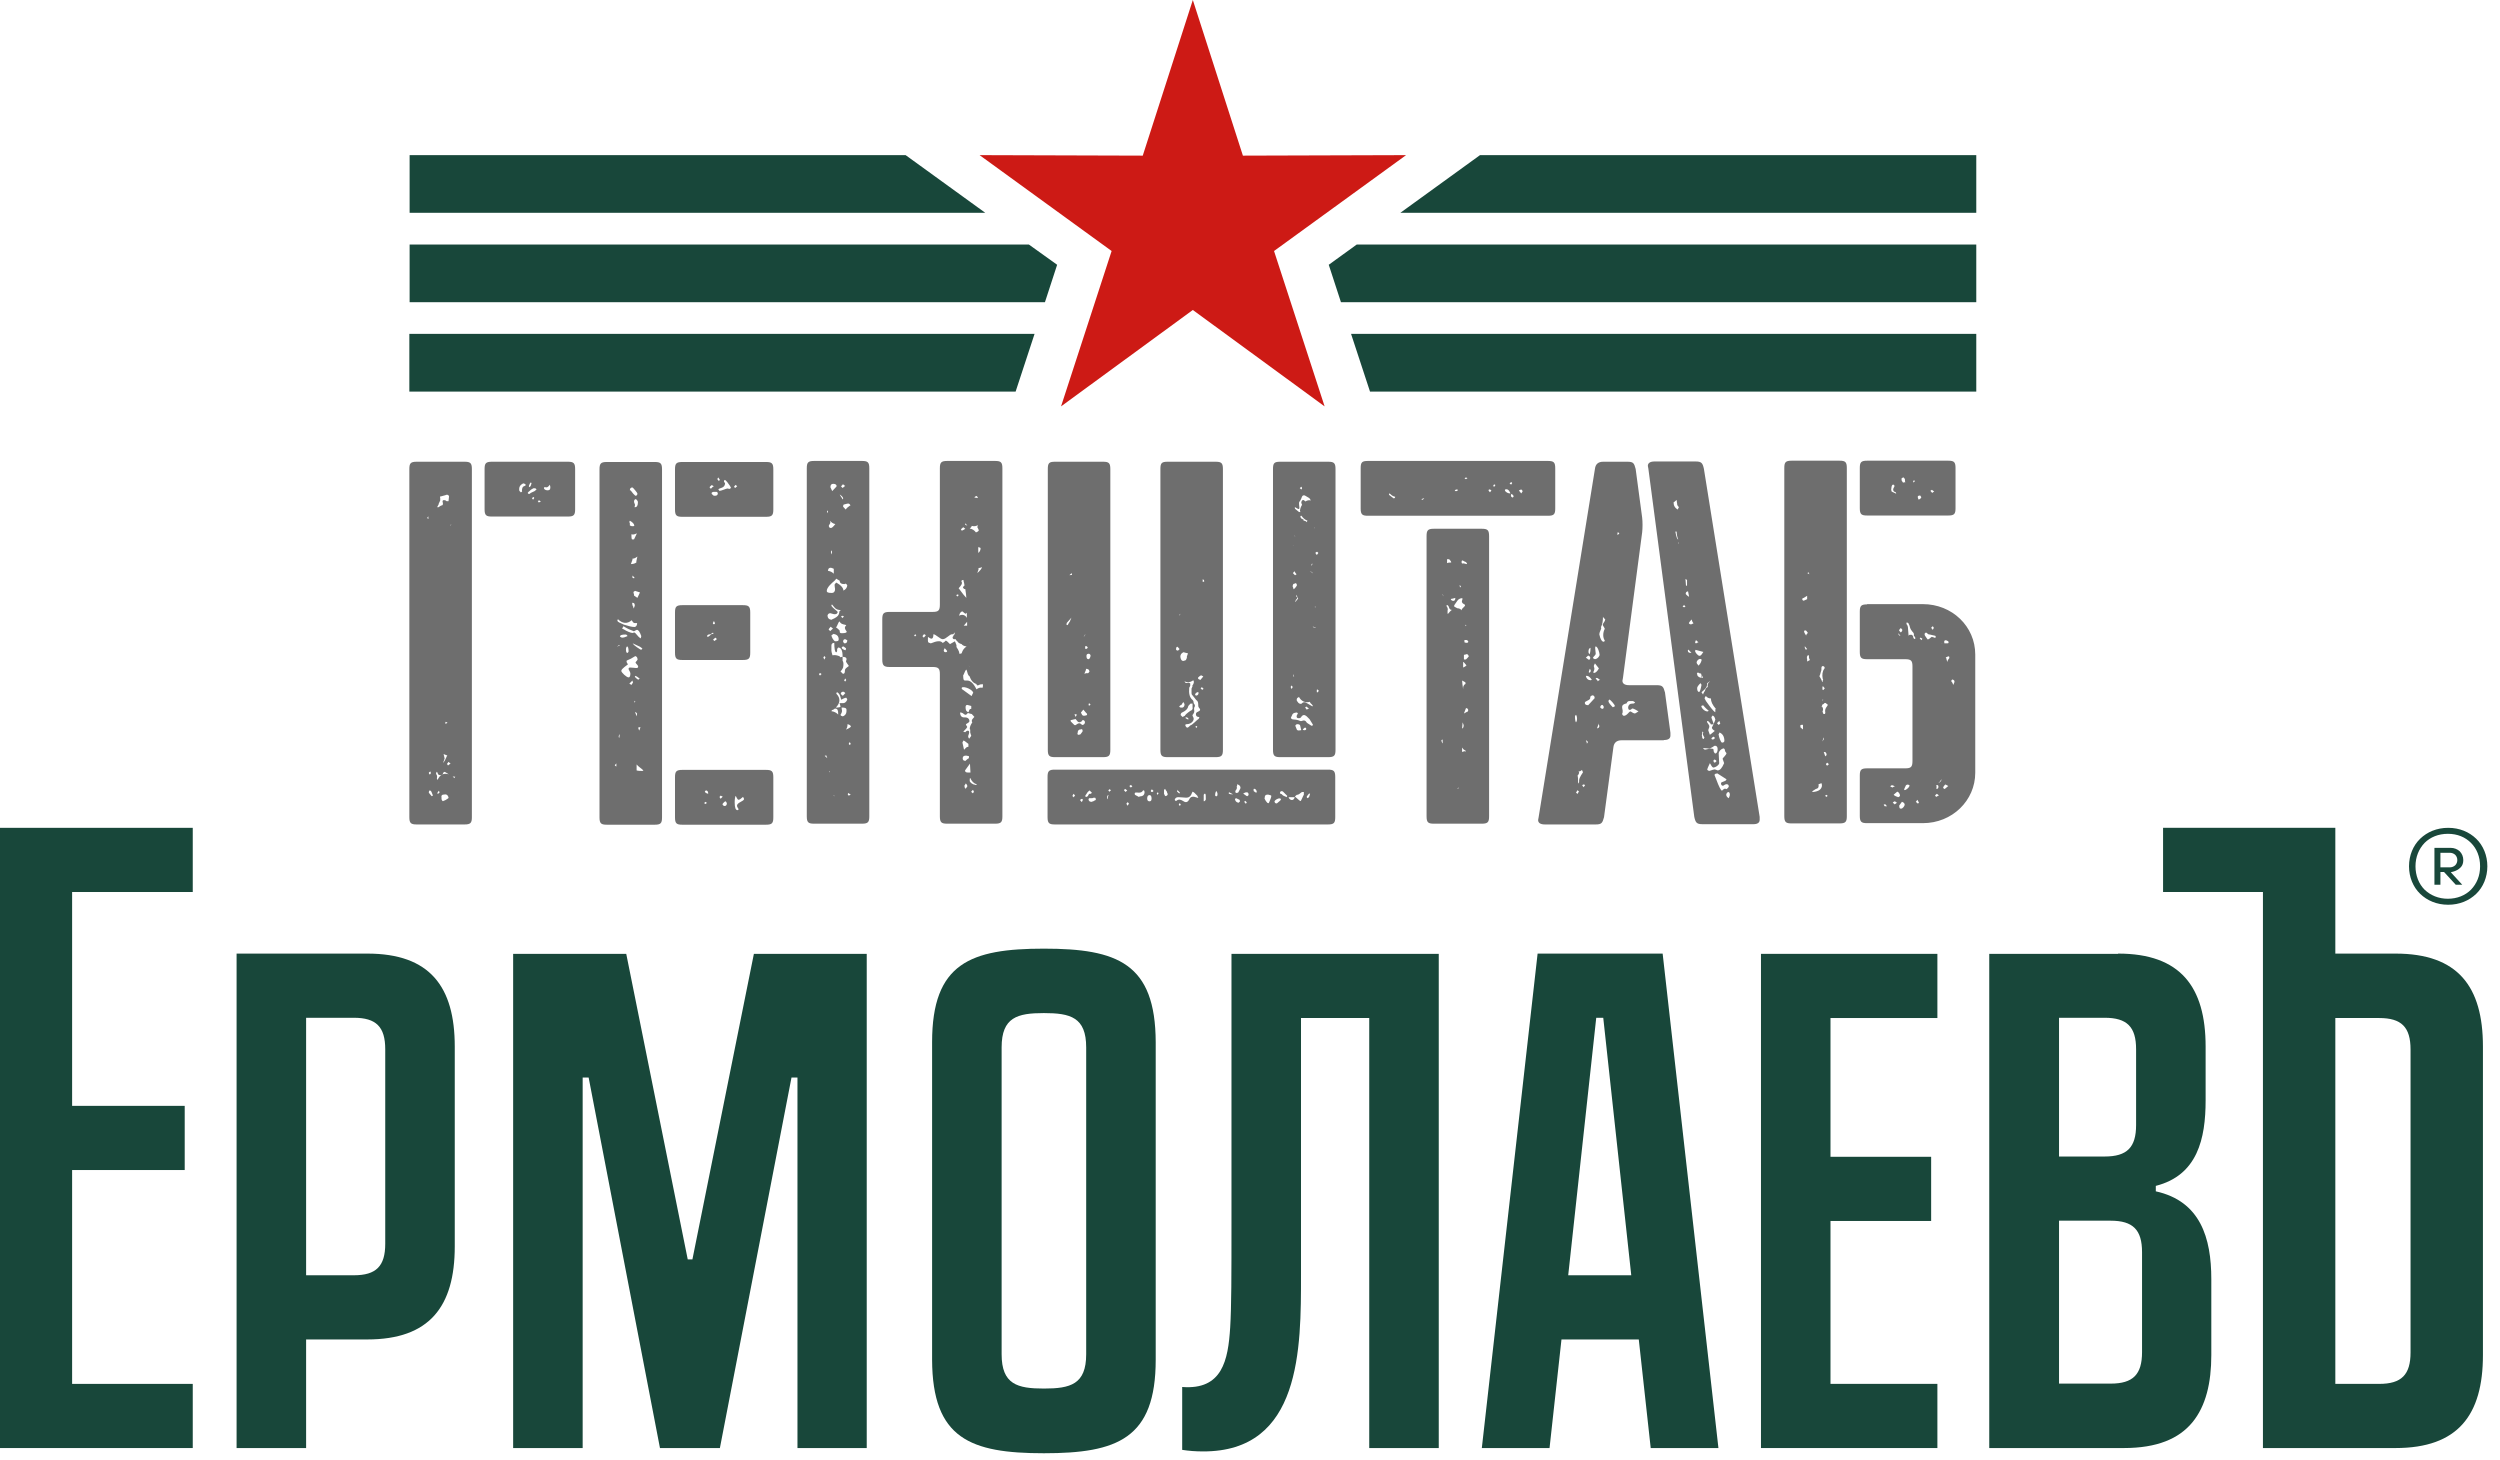 <svg width="137" height="80" viewBox="0 0 137 80" fill="none" xmlns="http://www.w3.org/2000/svg">
<path fill-rule="evenodd" clip-rule="evenodd" d="M133.407 48.484H133.735V47.786H133.934L134.575 48.484H134.931L134.304 47.8L134.461 47.758C134.561 47.729 134.732 47.658 134.86 47.516C134.945 47.416 134.988 47.302 134.988 47.131C134.988 46.946 134.917 46.775 134.789 46.647C134.66 46.533 134.49 46.462 134.29 46.462H133.407V48.484ZM133.735 47.444V46.733H134.262C134.361 46.733 134.475 46.775 134.547 46.846C134.618 46.918 134.661 47.017 134.661 47.131C134.661 47.245 134.618 47.345 134.547 47.416C134.475 47.487 134.361 47.53 134.262 47.53H133.735V47.444Z" fill="#18473A"/>
<path fill-rule="evenodd" clip-rule="evenodd" d="M132.014 47.473C132.014 48.071 132.241 48.612 132.625 48.982C133.009 49.352 133.535 49.58 134.16 49.58C134.786 49.58 135.312 49.352 135.696 48.982C136.08 48.612 136.307 48.071 136.307 47.473C136.307 46.875 136.08 46.334 135.696 45.963C135.312 45.593 134.786 45.365 134.16 45.365C133.535 45.365 133.009 45.593 132.625 45.963C132.241 46.334 132.014 46.875 132.014 47.473ZM134.146 49.252C133.634 49.252 133.194 49.067 132.867 48.754C132.554 48.441 132.369 47.985 132.369 47.473C132.369 46.96 132.554 46.519 132.867 46.191C133.179 45.878 133.62 45.693 134.146 45.693C134.672 45.693 135.099 45.878 135.411 46.191C135.724 46.504 135.909 46.946 135.909 47.473C135.909 47.999 135.724 48.427 135.411 48.754C135.099 49.067 134.658 49.252 134.132 49.252H134.146Z" fill="#18473A"/>
<path fill-rule="evenodd" clip-rule="evenodd" d="M34.318 52.271H28.12V79.353H31.93V59.049H32.257L36.166 79.353H39.45L43.374 59.049H43.701V79.353H47.497V52.271H41.313L37.944 69.016H37.688L34.318 52.271Z" fill="#18473A"/>
<path fill-rule="evenodd" clip-rule="evenodd" d="M0 79.353H10.563V75.837H3.952V64.118H10.122V60.601H3.952V48.882H10.563V45.365H0V79.353Z" fill="#18473A"/>
<path fill-rule="evenodd" clip-rule="evenodd" d="M67.485 52.271V67.037C67.485 69.885 67.485 71.593 67.414 72.747C67.3 74.541 66.988 76.178 64.784 76.007V79.453C65.154 79.51 65.538 79.538 65.907 79.538C71.324 79.567 71.295 73.857 71.295 69.87V55.788H75.034V79.353H78.844V52.271H67.485Z" fill="#18473A"/>
<path fill-rule="evenodd" clip-rule="evenodd" d="M116.062 52.271H109.011V79.353H116.389C118.209 79.353 119.403 78.841 120.143 77.944C120.882 77.047 121.18 75.779 121.18 74.256V70.098C121.18 67.834 120.583 65.826 118.138 65.285V64.986C120.427 64.403 120.868 62.395 120.868 60.302V57.354C120.868 54.079 119.489 52.257 116.077 52.257M115.664 75.822H112.835V66.894H115.664C116.887 66.894 117.384 67.393 117.384 68.617V74.099C117.384 75.324 116.887 75.822 115.664 75.822ZM115.337 63.377H112.835V55.774H115.337C116.56 55.774 117.058 56.272 117.058 57.497V61.654C117.058 62.879 116.56 63.377 115.337 63.377Z" fill="#18473A"/>
<path fill-rule="evenodd" clip-rule="evenodd" d="M16.775 73.402H20.13C23.542 73.402 24.921 71.593 24.921 68.304V57.354C24.921 54.065 23.556 52.257 20.13 52.257H12.965V79.353H16.775V73.402ZM21.111 68.162C21.111 69.386 20.613 69.885 19.391 69.885H16.775V55.774H19.391C20.613 55.774 21.111 56.272 21.111 57.497V68.147V68.162Z" fill="#18473A"/>
<path fill-rule="evenodd" clip-rule="evenodd" d="M63.333 57.112V74.512C63.333 78.841 61.229 79.638 57.206 79.638C53.183 79.638 51.093 78.841 51.079 74.512V57.112C51.079 52.783 53.183 51.986 57.206 51.986C61.229 51.986 63.319 52.783 63.333 57.112ZM59.523 57.397C59.523 55.745 58.656 55.517 57.206 55.517C55.756 55.517 54.889 55.745 54.889 57.397V74.213C54.889 75.865 55.756 76.093 57.206 76.093C58.656 76.093 59.523 75.865 59.523 74.213V57.397Z" fill="#18473A"/>
<path fill-rule="evenodd" clip-rule="evenodd" d="M124.024 79.353H131.274C134.7 79.353 136.065 77.545 136.065 74.256V57.354C136.065 54.065 134.7 52.257 131.274 52.257H127.976V45.365H118.536V48.882H124.009V79.353H124.024ZM127.976 55.788H130.378C131.601 55.788 132.098 56.286 132.098 57.511V74.114C132.098 75.338 131.601 75.837 130.378 75.837H127.976V55.788Z" fill="#18473A"/>
<path fill-rule="evenodd" clip-rule="evenodd" d="M100.311 75.836V66.909H105.827V63.392H100.311V55.788H106.169V52.271H96.501V79.353H106.169V75.836H100.311Z" fill="#18473A"/>
<path fill-rule="evenodd" clip-rule="evenodd" d="M85.938 69.885H89.393L87.858 55.774H87.474L85.938 69.885ZM89.791 73.402H85.569L84.915 79.353H81.204L84.261 52.257H91.113L94.17 79.353H90.459L89.805 73.402H89.791Z" fill="#18473A"/>
<path fill-rule="evenodd" clip-rule="evenodd" d="M22.831 25.303C22.503 25.303 22.432 25.388 22.432 25.701V44.782C22.432 45.109 22.518 45.18 22.831 45.18H25.46C25.788 45.18 25.859 45.095 25.859 44.782V25.701C25.859 25.374 25.773 25.303 25.46 25.303H22.831ZM31.119 28.307C31.446 28.307 31.517 28.222 31.517 27.909V25.701C31.517 25.374 31.431 25.303 31.119 25.303H26.953C26.626 25.303 26.555 25.388 26.555 25.701V27.909C26.555 28.236 26.64 28.307 26.953 28.307H31.119ZM24.039 27.609L24.124 27.424V27.296C24.096 27.211 24.124 27.197 24.181 27.197L24.394 27.14C24.508 27.083 24.579 27.111 24.608 27.197C24.608 27.282 24.579 27.382 24.579 27.467H24.48C24.48 27.467 24.423 27.439 24.394 27.41H24.281C24.281 27.41 24.252 27.439 24.252 27.495C24.28 27.581 24.28 27.624 24.252 27.681C24.138 27.709 24.067 27.766 24.039 27.794H23.954L24.039 27.638V27.609ZM24.195 43.699C24.167 43.6 24.224 43.543 24.309 43.543C24.451 43.514 24.522 43.543 24.579 43.685C24.579 43.742 24.551 43.771 24.522 43.771C24.494 43.799 24.409 43.856 24.309 43.885C24.281 43.913 24.252 43.913 24.224 43.856C24.195 43.828 24.195 43.771 24.195 43.728V43.699ZM28.673 26.485C28.673 26.485 28.73 26.513 28.759 26.513L28.816 26.57C28.816 26.57 28.787 26.627 28.759 26.627C28.645 26.655 28.602 26.741 28.602 26.898C28.631 26.926 28.602 26.954 28.546 26.983L28.46 26.898C28.432 26.769 28.46 26.655 28.546 26.57L28.673 26.485ZM23.954 42.575C23.954 42.575 23.954 42.489 23.925 42.461C23.925 42.461 23.916 42.442 23.897 42.404V42.375C23.897 42.375 23.925 42.318 23.925 42.29L23.982 42.347C23.982 42.532 24.252 42.503 24.281 42.375C24.309 42.29 24.366 42.29 24.409 42.318L24.593 42.432C24.295 42.347 24.11 42.461 23.982 42.731C23.954 42.731 23.925 42.674 23.954 42.575ZM30.123 26.556C30.123 26.556 30.18 26.67 30.152 26.769C30.152 26.898 29.91 26.898 29.825 26.798C29.797 26.712 29.797 26.698 29.882 26.698C29.967 26.727 30.038 26.698 30.123 26.57V26.556ZM29.398 26.826L29.299 26.912L29.086 27.011C29.086 27.011 29.029 27.068 29 27.068C28.972 27.068 28.944 27.068 28.944 27.04C28.915 27.04 28.915 26.983 28.944 26.983C28.944 26.954 28.972 26.954 29 26.926L29.029 26.898C29.029 26.898 29.114 26.812 29.185 26.784C29.214 26.755 29.242 26.755 29.313 26.755C29.342 26.755 29.37 26.784 29.398 26.812V26.826ZM24.494 41.421C24.437 41.549 24.38 41.692 24.309 41.777L24.281 41.806L24.366 41.564C24.366 41.564 24.337 41.435 24.309 41.322L24.522 41.407C24.522 41.407 24.494 41.407 24.494 41.435V41.421ZM23.655 43.628L23.499 43.443C23.499 43.443 23.499 43.358 23.527 43.329C23.555 43.301 23.613 43.329 23.641 43.386L23.726 43.6C23.726 43.6 23.698 43.6 23.669 43.628H23.655ZM29.128 26.485C29.1 26.599 29.072 26.641 29.072 26.641C29.072 26.641 29.062 26.651 29.043 26.67L28.986 26.698V26.613L29.043 26.485L29.1 26.428C29.1 26.428 29.1 26.456 29.128 26.485ZM24.679 41.848L24.551 41.948L24.494 41.863L24.579 41.749C24.579 41.749 24.665 41.834 24.693 41.834L24.679 41.848ZM23.584 42.276C23.584 42.276 23.612 42.333 23.612 42.361C23.612 42.389 23.584 42.418 23.555 42.446C23.527 42.418 23.499 42.389 23.499 42.361C23.499 42.333 23.527 42.304 23.584 42.276ZM24.039 43.329L24.096 43.415L24.011 43.5L23.954 43.472L24.039 43.343V43.329ZM29.64 27.481L29.526 27.538L29.47 27.453C29.47 27.453 29.526 27.424 29.555 27.424L29.64 27.481ZM29.214 27.382C29.214 27.382 29.157 27.325 29.157 27.296C29.185 27.268 29.214 27.239 29.242 27.239L29.271 27.268V27.296C29.271 27.296 29.242 27.353 29.214 27.382ZM24.409 39.556L24.494 39.584L24.522 39.613L24.409 39.67V39.57V39.556ZM24.949 42.56L24.892 42.646L24.807 42.532L24.863 42.56H24.949ZM23.442 28.35C23.442 28.35 23.442 28.321 23.47 28.293C23.47 28.35 23.47 28.393 23.499 28.421C23.413 28.421 23.385 28.393 23.442 28.336V28.35ZM24.75 28.72C24.75 28.72 24.721 28.748 24.693 28.777L24.664 28.805V28.777C24.664 28.777 24.721 28.748 24.75 28.72ZM35.881 45.194C36.208 45.194 36.279 45.109 36.279 44.796V25.716C36.279 25.388 36.194 25.317 35.881 25.317H33.251C32.924 25.317 32.853 25.402 32.853 25.716V44.796C32.853 45.123 32.938 45.194 33.251 45.194H35.881ZM37.388 25.317C37.061 25.317 36.99 25.402 36.99 25.716V27.923C36.99 28.25 37.075 28.321 37.388 28.321H41.98C42.307 28.321 42.378 28.236 42.378 27.923V25.716C42.378 25.388 42.293 25.317 41.98 25.317H37.388ZM41.98 45.194C42.307 45.194 42.378 45.109 42.378 44.796V42.589C42.378 42.261 42.293 42.19 41.98 42.19H37.388C37.061 42.19 36.99 42.276 36.99 42.589V44.796C36.99 45.123 37.075 45.194 37.388 45.194H41.98ZM40.715 36.167C41.042 36.167 41.113 36.082 41.113 35.768V33.561C41.113 33.234 41.028 33.163 40.715 33.163H37.388C37.061 33.163 36.99 33.248 36.99 33.561V35.768C36.99 36.096 37.075 36.167 37.388 36.167H40.715ZM34.943 36.11C34.943 36.196 34.829 36.267 34.829 36.295C34.829 36.366 34.943 36.423 34.971 36.509C34.971 36.594 34.943 36.608 34.858 36.608C34.829 36.608 34.616 36.58 34.531 36.58C34.474 36.58 34.445 36.608 34.445 36.665C34.445 36.694 34.545 36.822 34.545 36.907C34.545 37.036 34.516 37.121 34.445 37.121C34.332 37.121 34.047 36.85 34.047 36.765C34.047 36.637 34.417 36.423 34.417 36.395L34.36 36.338C34.36 36.338 34.332 36.252 34.332 36.224C34.332 36.196 34.417 36.167 34.573 36.096L34.815 35.953C34.9 35.982 34.929 36.039 34.929 36.096L34.943 36.11ZM34.801 34.145H34.914C34.914 34.273 34.858 34.359 34.758 34.359C34.616 34.359 34.431 34.302 34.189 34.23C33.734 34.045 33.834 34.017 33.862 33.931C34.104 34.174 34.374 34.202 34.616 33.989C34.673 34.045 34.673 34.145 34.801 34.145ZM34.189 34.33C34.189 34.33 34.374 34.458 34.616 34.544C34.701 34.572 34.758 34.601 34.715 34.601C34.744 34.601 34.872 34.515 34.9 34.515C34.986 34.515 35.057 34.615 35.142 34.857C35.142 34.886 35.114 34.957 35.114 34.985C34.929 34.886 34.843 34.658 34.744 34.658L34.687 34.686H34.659C34.573 34.686 34.332 34.587 34.204 34.501L34.09 34.444C34.09 34.444 34.118 34.387 34.147 34.359L34.175 34.302L34.189 34.33ZM40.26 43.97C40.26 43.785 40.288 43.642 40.317 43.614C40.345 43.642 40.402 43.828 40.473 43.828C40.53 43.828 40.601 43.771 40.715 43.671C40.743 43.699 40.772 43.756 40.772 43.785C40.772 43.913 40.388 43.97 40.388 44.155C40.388 44.24 40.473 44.312 40.473 44.34C40.473 44.369 40.445 44.397 40.416 44.397C40.317 44.397 40.26 44.269 40.26 43.97ZM39.961 26.798C39.961 26.798 39.904 26.769 39.876 26.769C39.791 26.769 39.549 26.898 39.421 26.898L39.364 26.812C39.45 26.727 39.734 26.755 39.734 26.47L39.677 26.413V26.356L39.705 26.299C39.791 26.299 39.919 26.513 40.004 26.627L40.061 26.741C40.061 26.741 39.975 26.798 39.961 26.798ZM34.815 27.168L34.701 27.054C34.602 26.926 34.545 26.84 34.516 26.869C34.516 26.755 34.573 26.712 34.659 26.712C34.687 26.712 34.929 27.011 34.929 27.04C34.929 27.125 34.9 27.168 34.815 27.168ZM34.872 30.77V30.827C34.872 30.827 34.758 30.913 34.573 30.913L34.659 30.671V30.614C34.744 30.614 34.815 30.585 34.929 30.5C34.9 30.628 34.872 30.742 34.872 30.77ZM34.929 32.764L34.744 32.636V32.579C34.744 32.579 34.715 32.493 34.715 32.465V32.436L34.801 32.38L35.071 32.465L34.929 32.764ZM34.843 27.339C34.929 27.424 34.957 27.467 34.957 27.524C34.957 27.709 34.9 27.794 34.801 27.794H34.772C34.772 27.794 34.801 27.681 34.801 27.666L34.744 27.51C34.744 27.41 34.772 27.353 34.858 27.353L34.843 27.339ZM35.27 42.219C35.27 42.219 35.242 42.219 35.213 42.247C35.085 42.247 34.971 42.247 34.886 42.219V41.891C34.971 42.005 35.184 42.133 35.256 42.219H35.27ZM34.673 35.256L35.071 35.441C35.199 35.526 35.227 35.569 35.185 35.569C35.185 35.597 35.156 35.597 35.099 35.597C34.801 35.412 34.673 35.298 34.673 35.242V35.256ZM39.094 26.954H39.279C39.279 26.954 39.336 26.983 39.336 27.04C39.336 27.125 39.279 27.168 39.179 27.168H39.123C39.123 27.168 38.852 27.011 39.094 26.954ZM34.9 29.233L34.744 29.56H34.63C34.602 29.489 34.602 29.404 34.602 29.261C34.602 29.29 34.63 29.29 34.701 29.29C34.758 29.29 34.815 29.261 34.886 29.233H34.9ZM39.833 44.013C39.833 44.226 39.62 44.198 39.592 44.07C39.592 44.041 39.72 43.913 39.748 43.913C39.776 43.913 39.805 43.941 39.833 44.027V44.013ZM34.388 34.857C34.275 34.914 34.175 34.943 34.09 34.943C34.062 34.943 34.005 34.914 33.976 34.886C33.976 34.8 34.09 34.772 34.275 34.772C34.332 34.772 34.36 34.8 34.388 34.857ZM34.758 28.82C34.758 28.82 34.644 28.877 34.516 28.791V28.677C34.516 28.677 34.488 28.62 34.488 28.592L34.516 28.535C34.673 28.62 34.758 28.72 34.758 28.805V28.82ZM34.303 35.583C34.303 35.498 34.331 35.455 34.36 35.427C34.417 35.427 34.445 35.512 34.445 35.697C34.445 35.726 34.417 35.754 34.388 35.783C34.332 35.783 34.303 35.726 34.303 35.597V35.583ZM35.057 37.192C35.057 37.192 35.028 37.221 35 37.221C35 37.249 35 37.306 34.786 37.093L34.815 37.036C34.9 37.064 34.971 37.121 35.057 37.192ZM34.786 33.191C34.786 33.191 34.758 33.276 34.73 33.348C34.701 33.291 34.701 33.262 34.701 33.248C34.673 33.22 34.644 33.134 34.644 33.035H34.673C34.758 33.035 34.786 33.091 34.786 33.191ZM39.108 26.655C39.023 26.684 38.98 26.784 38.952 26.784L38.881 26.698C38.952 26.613 38.995 26.584 39.009 26.584L39.108 26.641V26.655ZM38.81 43.5C38.682 43.472 38.625 43.415 38.625 43.372L38.682 43.315C38.767 43.315 38.81 43.372 38.81 43.5ZM34.659 37.292C34.659 37.292 34.659 37.349 34.687 37.377V37.406L34.602 37.534L34.488 37.463L34.644 37.306L34.659 37.292ZM39.293 35.014C39.293 35.014 39.208 35.099 39.137 35.128L39.08 35.042L39.208 34.943L39.293 35.028V35.014ZM38.966 34.772C38.881 34.857 38.81 34.9 38.781 34.9C38.753 34.9 38.753 34.871 38.753 34.843C38.753 34.786 38.838 34.757 38.966 34.757V34.772ZM39.364 26.171C39.364 26.171 39.45 26.285 39.45 26.299L39.393 26.356C39.393 26.356 39.307 26.271 39.307 26.242L39.336 26.214C39.336 26.214 39.336 26.186 39.364 26.157V26.171ZM40.388 26.655L40.288 26.741C40.288 26.741 40.231 26.712 40.231 26.655L40.317 26.57L40.402 26.655H40.388ZM39.606 43.657L39.492 43.771C39.407 43.685 39.435 43.657 39.464 43.628L39.492 43.6L39.606 43.657ZM34.914 39.114C34.914 39.114 34.886 39.228 34.886 39.257L34.801 39.015C34.886 39.043 34.914 39.1 34.914 39.129V39.114ZM34.772 31.639C34.772 31.639 34.772 31.668 34.744 31.696C34.744 31.696 34.725 31.686 34.687 31.668H34.659V31.539L34.772 31.653V31.639ZM39.123 34.031L39.179 34.145C39.179 34.23 39.066 34.23 39.066 34.145L39.123 34.031ZM35.042 40.026C35.042 40.026 35.014 40.026 35.014 39.997L34.986 39.94V39.855H35.099C35.071 39.94 35.042 39.983 35.042 40.011V40.026ZM38.739 43.998C38.739 43.998 38.682 44.055 38.653 44.055C38.625 44.055 38.597 44.027 38.597 43.998L38.653 43.941C38.653 43.941 38.71 43.97 38.739 43.998ZM38.952 34.757C39.051 34.644 39.08 34.672 39.108 34.7C39.08 34.729 39.037 34.757 38.952 34.757ZM33.777 41.848V42.005C33.777 42.005 33.72 41.977 33.692 41.948C33.692 41.919 33.749 41.863 33.777 41.834V41.848ZM33.905 40.339C33.905 40.339 33.934 40.254 33.962 40.225C33.962 40.31 33.934 40.41 33.934 40.439C33.905 40.41 33.905 40.382 33.905 40.325V40.339ZM33.82 35.427L33.934 35.341L33.962 35.37L33.834 35.427H33.82ZM34.815 38.431C34.815 38.431 34.786 38.488 34.786 38.516C34.786 38.488 34.758 38.431 34.758 38.403C34.758 38.403 34.777 38.412 34.815 38.431ZM34.388 31.041L34.516 31.169L34.388 31.041ZM51.903 25.26C51.576 25.26 51.505 25.345 51.505 25.659V33.134C51.505 33.462 51.42 33.533 51.107 33.533H48.747C48.42 33.533 48.349 33.618 48.349 33.931V36.139C48.349 36.466 48.434 36.551 48.747 36.551H51.107C51.434 36.551 51.505 36.637 51.505 36.95V44.739C51.505 45.066 51.59 45.138 51.903 45.138H54.533C54.86 45.138 54.931 45.052 54.931 44.739V25.659C54.931 25.331 54.846 25.26 54.533 25.26H51.903ZM44.61 25.26C44.283 25.26 44.212 25.345 44.212 25.659V44.739C44.212 45.066 44.297 45.138 44.61 45.138H47.24C47.567 45.138 47.638 45.052 47.638 44.739V25.659C47.638 25.331 47.553 25.26 47.24 25.26H44.61ZM52.202 34.9C52.202 34.985 52.23 35.028 52.287 35.028H52.372C52.401 35.113 52.458 35.128 52.486 35.17C52.514 35.227 52.6 35.27 52.699 35.298C52.728 35.355 52.841 35.412 52.969 35.427C52.841 35.512 52.756 35.612 52.699 35.797C52.671 35.825 52.614 35.825 52.571 35.825C52.571 35.64 52.415 35.484 52.415 35.455V35.355L52.33 35.142L52.059 35.298C51.818 35.056 51.846 35.085 51.761 35.17C51.732 35.199 51.676 35.227 51.647 35.227C51.562 35.099 51.349 35.113 51.008 35.256C50.823 35.199 50.851 35.199 50.851 34.985V34.9C50.851 34.9 50.979 34.999 51.036 34.999C51.121 34.999 51.15 34.914 51.15 34.757C51.278 34.757 51.519 35.028 51.661 35.028C51.846 35.028 52.031 34.757 52.173 34.757H52.23L52.344 34.644L52.315 34.7V34.786L52.287 34.757C52.287 34.757 52.23 34.871 52.23 34.886L52.202 34.9ZM46.217 32.351C46.217 32.223 46.074 32.052 45.819 31.924L45.733 32.038C45.733 32.123 45.762 32.251 45.762 32.28C45.762 32.408 45.705 32.493 45.577 32.493C45.392 32.493 45.307 32.465 45.307 32.38C45.307 32.194 45.577 31.952 45.733 31.824L45.833 31.71C45.833 31.71 45.947 31.796 46.017 31.824C46.017 31.952 46.103 32.009 46.288 32.009C46.316 31.981 46.344 31.952 46.43 32.066C46.43 32.194 46.344 32.308 46.217 32.365V32.351ZM53.168 39.983V40.14C53.168 40.14 53.197 40.254 53.225 40.325L53.111 40.481C53.111 40.481 53.055 40.425 53.055 40.339C53.055 40.31 53.111 40.211 53.111 40.125C53.111 40.069 53.083 40.04 53.026 40.04C52.998 40.04 52.941 40.069 52.898 40.125C52.87 40.125 52.813 40.097 52.785 40.097C53.083 39.798 52.998 39.855 52.969 39.77C52.841 39.656 53.083 39.656 53.126 39.527C53.126 39.399 53.04 39.314 52.884 39.314H52.827C52.699 39.314 52.614 39.228 52.614 39.043C52.856 39.043 52.856 39.314 53.04 39.072C53.14 39.1 53.225 39.129 53.254 39.129L53.396 39.285C53.31 39.371 53.254 39.442 53.254 39.499C53.254 39.527 53.254 39.556 53.282 39.584C53.197 39.712 53.14 39.826 53.14 39.955L53.168 39.983ZM52.77 37.05C52.87 36.808 52.927 36.694 52.955 36.694L52.984 36.751C53.012 36.85 53.041 37.021 53.126 37.05C53.211 37.292 53.339 37.434 53.495 37.477C53.524 37.534 53.552 37.562 53.581 37.562C53.609 37.562 53.637 37.534 53.723 37.505C53.78 37.505 53.808 37.505 53.837 37.477C53.837 37.477 53.846 37.496 53.865 37.534V37.562C53.865 37.562 53.865 37.676 53.837 37.691C53.723 37.662 53.623 37.691 53.51 37.776C53.353 37.449 53.182 37.292 52.998 37.292H52.884C52.799 37.292 52.785 37.206 52.785 37.05H52.77ZM46.174 35.996C46.174 35.996 46.06 35.996 46.046 36.025C46.046 35.996 46.017 35.996 46.017 35.968C45.89 35.911 45.747 35.882 45.619 35.911C45.591 35.797 45.562 35.726 45.562 35.669V35.37C45.562 35.284 45.619 35.227 45.719 35.227C45.719 35.897 45.875 35.768 45.875 35.654V35.569C45.875 35.569 45.904 35.512 45.932 35.484C46.089 35.484 46.174 35.64 46.174 35.968V35.996ZM45.591 33.96C45.435 33.96 45.349 33.875 45.349 33.718C45.378 33.633 45.435 33.604 45.506 33.604C45.534 33.604 45.662 33.661 45.747 33.661C45.847 33.661 45.904 33.604 45.904 33.533C45.904 33.504 45.634 33.319 45.562 33.205C45.562 33.177 45.562 33.148 45.591 33.12L45.719 33.276C45.804 33.39 45.932 33.433 46.089 33.433C46.003 33.462 45.989 33.519 45.989 33.59L45.961 33.675C45.932 33.761 45.804 33.86 45.591 33.946V33.96ZM45.804 34.387C45.904 34.302 45.932 34.06 46.017 34.06C46.074 34.245 46.373 34.216 46.373 34.273C46.259 34.373 46.288 34.458 46.401 34.615C46.401 34.672 46.316 34.7 46.131 34.7C46.046 34.7 46.017 34.672 46.017 34.615V34.558C46.017 34.558 45.932 34.458 45.804 34.373V34.387ZM46.174 35.996C46.302 35.996 46.387 36.025 46.387 36.11V36.167L46.359 36.224C46.359 36.309 46.515 36.466 46.515 36.495C46.515 36.523 46.302 36.608 46.302 36.737C46.302 36.865 46.273 36.922 46.217 36.922H46.188L46.06 36.794C46.06 36.794 46.145 36.708 46.174 36.637L46.202 36.58C46.231 36.423 46.231 36.281 46.174 36.21V36.025V35.996ZM46.046 38.744C46.046 38.744 45.961 38.773 45.889 38.773H45.804C46.046 38.531 46.074 38.26 45.833 38.018V37.99L45.861 37.933C45.975 37.961 46.046 38.118 46.074 38.26L46.103 38.346C46.245 38.26 46.344 38.232 46.373 38.232C46.401 38.26 46.43 38.317 46.43 38.346C46.373 38.474 46.288 38.531 46.217 38.531H46.003C46.003 38.531 46.06 38.659 46.06 38.744H46.046ZM52.827 31.924C52.827 31.924 52.855 32.052 52.855 32.081C52.799 32.137 52.77 32.166 52.77 32.194C52.799 32.251 52.827 32.28 52.87 32.28H52.898C52.927 32.493 52.955 32.65 52.955 32.764C52.742 32.55 52.529 32.194 52.529 32.251C52.529 32.223 52.713 32.066 52.713 31.952C52.713 31.924 52.713 31.895 52.685 31.867C52.685 31.81 52.714 31.781 52.799 31.781C52.799 31.81 52.799 31.867 52.827 31.924ZM53.339 37.947C53.282 38.061 53.254 38.103 53.254 38.132H53.225L52.713 37.762C52.6 37.52 53.268 37.733 53.325 37.947H53.339ZM45.691 34.743C45.875 34.772 45.961 34.871 45.961 35.042C45.961 35.128 45.904 35.142 45.776 35.142C45.691 35.142 45.562 34.9 45.562 34.814L45.691 34.729V34.743ZM46.117 38.773C46.416 38.773 46.387 38.858 46.387 38.958V38.986C46.387 39.114 46.302 39.228 46.174 39.257L46.117 39.228H46.089L46.06 39.171C46.06 39.171 46.145 39.043 46.145 38.958C46.145 38.929 46.117 38.844 46.117 38.773ZM52.827 41.08L52.742 40.695C52.742 40.695 52.77 40.61 52.799 40.581C52.827 40.581 52.912 40.638 53.069 40.766V40.923C52.983 40.923 52.912 40.98 52.855 41.08C52.855 41.08 52.846 41.07 52.827 41.051V41.08ZM53.552 28.877C53.552 28.877 53.638 29.033 53.638 29.062C53.638 29.09 53.581 29.147 53.481 29.176C53.396 29.062 53.296 28.991 53.14 28.962C53.168 28.934 53.225 28.905 53.254 28.82C53.382 28.848 53.495 28.848 53.595 28.763C53.566 28.791 53.566 28.848 53.566 28.877H53.552ZM53.069 39.029C52.955 39.001 52.913 38.915 52.913 38.758C52.913 38.673 52.941 38.63 53.012 38.63L53.225 38.687V38.844C53.14 38.844 53.111 38.901 53.097 38.972L53.069 39.029ZM45.506 26.698C45.506 26.57 45.563 26.513 45.662 26.513C45.79 26.513 45.847 26.57 45.847 26.641C45.847 26.67 45.762 26.741 45.605 26.912L45.506 26.698ZM53.182 42.333H53.026C52.941 42.333 52.884 42.304 52.884 42.219L53.154 41.848C53.154 41.962 53.182 42.219 53.182 42.333ZM52.884 41.692C52.799 41.692 52.756 41.635 52.756 41.564C52.756 41.45 52.813 41.407 52.941 41.407C52.969 41.407 53.069 41.435 53.097 41.435V41.549C53.012 41.578 52.912 41.706 52.884 41.706V41.692ZM45.534 28.934C45.449 28.934 45.42 28.877 45.42 28.805C45.42 28.777 45.506 28.692 45.506 28.62L45.477 28.535C45.563 28.62 45.634 28.692 45.776 28.72C45.662 28.863 45.591 28.934 45.534 28.934ZM45.378 31.269C45.378 31.155 45.434 31.112 45.534 31.112C45.562 31.112 45.62 31.141 45.691 31.169V31.44C45.605 31.354 45.506 31.297 45.364 31.283L45.378 31.269ZM46.501 27.595L46.558 27.624C46.558 27.624 46.586 27.681 46.614 27.681C46.487 27.766 46.401 27.837 46.344 27.923L46.202 27.766C46.202 27.766 46.202 27.681 46.231 27.652C46.345 27.624 46.416 27.595 46.501 27.595ZM52.984 33.86C52.87 33.647 52.657 33.675 52.557 33.746C52.586 33.59 52.671 33.504 52.742 33.504C52.827 33.59 52.898 33.633 52.927 33.633L52.984 33.575V33.846V33.86ZM45.932 39.1V39.157C45.847 39.072 45.747 39.001 45.562 38.972L45.591 38.915C45.591 38.915 45.705 38.887 45.747 38.83H45.776C45.889 38.83 45.932 38.915 45.932 39.1ZM53.438 43.002C53.31 43.002 53.14 42.874 53.14 42.788C53.14 42.703 53.14 42.646 53.168 42.632C53.254 42.817 53.353 42.931 53.538 42.987C53.51 43.016 53.481 43.016 53.438 43.016V43.002ZM46.629 39.826C46.629 39.826 46.544 39.912 46.359 39.983C46.416 39.898 46.444 39.826 46.444 39.684C46.572 39.712 46.629 39.77 46.629 39.826ZM46.33 37.975L46.188 38.132L46.074 38.032C46.074 37.947 46.131 37.904 46.217 37.904L46.273 37.933L46.33 37.99V37.975ZM53.595 29.973C53.595 29.973 53.652 30.002 53.68 30.002C53.68 30.002 53.699 30.011 53.737 30.03C53.737 30.172 53.68 30.244 53.609 30.301V29.973H53.595ZM46.344 35.64C46.046 35.555 46.103 35.427 46.231 35.427L46.359 35.526V35.583C46.359 35.583 46.33 35.612 46.33 35.64H46.344ZM53.808 31.07C53.808 31.155 53.723 31.255 53.566 31.397V31.369L53.623 31.212V31.126C53.709 31.126 53.78 31.098 53.808 31.07ZM46.43 35.099C46.43 35.213 46.373 35.256 46.288 35.256C46.259 35.256 46.231 35.227 46.202 35.17C46.202 35.085 46.231 35.028 46.316 35.028C46.316 35.028 46.335 35.037 46.373 35.056L46.43 35.085V35.099ZM52.841 43.073L52.927 42.931C52.927 42.931 53.012 43.016 53.012 43.087L52.927 43.215C52.841 43.215 52.87 43.059 52.841 43.059V43.073ZM45.52 34.344L45.648 34.444L45.492 34.587L45.406 34.487L45.52 34.344ZM51.775 35.526C51.775 35.526 51.903 35.654 51.903 35.683C51.903 35.711 51.875 35.74 51.832 35.74C51.747 35.74 51.718 35.711 51.718 35.626L51.775 35.512V35.526ZM52.898 28.976L52.813 29.033C52.813 29.033 52.728 29.062 52.713 29.09L52.657 29.005L52.785 28.891L52.898 28.976ZM52.998 34.074V34.288H52.813L52.998 34.074ZM46.316 26.627L46.174 26.741C46.174 26.741 46.145 26.712 46.117 26.684L46.089 26.655L46.188 26.541L46.245 26.57L46.302 26.627H46.316ZM50.638 34.957L50.553 34.871C50.581 34.786 50.638 34.757 50.652 34.757L50.709 34.786C50.709 34.786 50.709 34.814 50.737 34.814L50.624 34.943L50.638 34.957ZM53.211 43.4L53.311 43.286C53.311 43.286 53.367 43.343 53.367 43.372C53.367 43.4 53.339 43.457 53.311 43.472L53.211 43.386V43.4ZM46.017 27.097C46.017 27.097 46.202 27.211 46.202 27.31V27.339L46.174 27.367C46.145 27.282 46.046 27.182 46.017 27.097ZM46.629 43.543L46.515 43.6C46.515 43.6 46.458 43.571 46.458 43.514L46.487 43.457L46.614 43.543H46.629ZM53.524 27.182C53.524 27.182 53.581 27.239 53.581 27.268V27.296C53.581 27.296 53.467 27.268 53.396 27.268C53.424 27.211 53.481 27.182 53.524 27.182ZM46.174 33.875L46.117 33.818L46.089 33.789C46.145 33.732 46.197 33.732 46.245 33.789L46.16 33.875H46.174ZM45.179 36.153L45.122 36.039C45.122 36.039 45.122 36.01 45.15 35.982L45.179 35.953C45.179 35.953 45.236 36.01 45.236 36.025L45.179 36.139V36.153ZM45.022 36.936L44.937 37.021C44.937 37.021 44.88 36.964 44.88 36.936L44.937 36.879L45.022 36.936ZM46.558 40.666C46.558 40.666 46.614 40.724 46.614 40.752C46.614 40.837 46.515 40.837 46.515 40.752C46.515 40.724 46.544 40.695 46.572 40.666H46.558ZM46.316 37.178L46.373 37.263C46.373 37.263 46.344 37.32 46.316 37.349L46.259 37.292L46.316 37.178ZM45.193 41.421L45.278 41.393C45.278 41.393 45.307 41.478 45.335 41.549L45.193 41.421ZM45.591 30.172V30.386C45.591 30.386 45.534 30.301 45.534 30.244C45.534 30.215 45.562 30.187 45.591 30.158V30.172ZM52.458 32.693L52.401 32.607C52.401 32.607 52.429 32.607 52.458 32.579H52.486L52.543 32.607L52.458 32.693ZM50.154 34.757L50.211 34.814L50.154 34.871C50.154 34.871 50.126 34.871 50.098 34.843C50.098 34.814 50.126 34.786 50.154 34.757ZM52.884 28.706V28.677L53.012 28.791C52.927 28.791 52.884 28.763 52.884 28.706ZM45.321 28.008L45.349 27.98L45.378 28.008C45.378 28.008 45.349 28.065 45.349 28.122C45.321 28.094 45.321 28.037 45.321 28.008ZM45.435 42.276L45.463 42.247V42.333L45.435 42.276ZM45.676 43.571C45.676 43.571 45.733 43.628 45.762 43.628C45.705 43.628 45.676 43.6 45.676 43.571ZM53.14 35.242C53.14 35.242 53.14 35.213 53.168 35.213L53.14 35.242ZM53.14 36.509H53.111L53.083 36.48C53.083 36.48 53.111 36.509 53.14 36.509Z" fill="#6E6E6E"/>
<path fill-rule="evenodd" clip-rule="evenodd" d="M60.846 25.701C60.846 25.374 60.761 25.303 60.448 25.303H57.818C57.491 25.303 57.42 25.374 57.42 25.701V41.094C57.42 41.421 57.505 41.492 57.818 41.492H60.448C60.775 41.492 60.846 41.407 60.846 41.094V25.701ZM67.016 25.701C67.016 25.374 66.93 25.303 66.618 25.303H63.988C63.661 25.303 63.59 25.374 63.59 25.701V41.094C63.59 41.421 63.675 41.492 63.988 41.492H66.618C66.945 41.492 67.016 41.407 67.016 41.094V25.701ZM73.186 25.701C73.186 25.374 73.1 25.303 72.788 25.303H70.158C69.831 25.303 69.76 25.374 69.76 25.701V41.094C69.76 41.421 69.845 41.492 70.158 41.492H72.788C73.115 41.492 73.186 41.407 73.186 41.094V25.701ZM57.406 44.782C57.406 45.109 57.491 45.18 57.803 45.18H72.773C73.1 45.18 73.171 45.095 73.171 44.782V42.575C73.171 42.247 73.086 42.176 72.773 42.176H57.803C57.477 42.176 57.406 42.261 57.406 42.575V44.782ZM65.352 37.605C65.324 37.691 65.296 37.719 65.296 37.733V37.975C65.296 37.975 65.296 38.061 65.324 38.075L65.452 38.232L65.552 38.36C65.736 38.474 65.608 38.687 65.708 38.787C65.793 38.872 65.793 38.944 65.651 39.001C65.566 39.029 65.537 39.086 65.537 39.129C65.537 39.214 65.566 39.271 65.651 39.285C65.736 39.285 65.751 39.314 65.679 39.399C65.608 39.428 65.353 39.727 65.225 39.755L65.168 39.812C65.082 39.898 65.04 39.898 64.983 39.812C64.926 39.727 64.954 39.684 65.04 39.684C65.168 39.684 65.31 39.627 65.381 39.499C65.495 39.314 65.267 39.228 65.381 39.143C65.438 39.057 65.466 38.986 65.438 38.901V38.787C65.495 38.702 65.495 38.63 65.438 38.573C65.409 38.545 65.409 38.516 65.409 38.488C65.409 38.431 65.381 38.374 65.324 38.331C65.196 38.217 65.139 38.004 65.168 37.691L65.196 37.634C65.196 37.634 65.225 37.605 65.225 37.577V37.449C65.225 37.449 65.139 37.392 65.097 37.42C64.983 37.449 64.94 37.42 64.912 37.335C65.068 37.42 65.239 37.392 65.395 37.278C65.452 37.363 65.424 37.463 65.338 37.577L65.352 37.605ZM71.011 39.029L71.067 39.057H71.096C71.096 39.057 71.153 39.114 71.096 39.143C71.096 39.143 71.086 39.162 71.067 39.2C71.067 39.2 71.039 39.271 71.067 39.314C71.096 39.385 71.281 39.371 71.309 39.285C71.394 39.157 71.494 39.157 71.608 39.257L71.764 39.413L71.949 39.712L71.92 39.77H71.864C71.864 39.77 71.679 39.656 71.622 39.613C71.537 39.47 71.465 39.456 71.323 39.513H71.266C71.266 39.513 71.082 39.428 70.897 39.428C70.812 39.428 70.769 39.399 70.74 39.342C70.74 39.314 70.769 39.285 70.797 39.214C70.826 39.1 70.911 39.057 71.011 39.057V39.029ZM65.651 43.728C65.651 43.728 65.594 43.699 65.566 43.699C65.381 43.628 65.239 43.642 65.168 43.813C65.082 43.97 64.983 43.998 64.841 43.899C64.698 43.813 64.599 43.785 64.485 43.87C64.457 43.899 64.428 43.899 64.4 43.87C64.371 43.842 64.371 43.785 64.4 43.771C64.428 43.714 64.485 43.685 64.585 43.685C64.684 43.685 64.94 43.714 65.011 43.714C65.139 43.714 65.253 43.642 65.31 43.472C65.338 43.443 65.338 43.415 65.338 43.386C65.367 43.386 65.424 43.415 65.452 43.443L65.608 43.6L65.665 43.714L65.637 43.742L65.651 43.728ZM71.252 28.008V28.065C71.252 28.065 71.167 28.065 71.124 28.008L70.968 27.88C70.968 27.88 70.939 27.794 70.968 27.794L71.067 27.852C71.309 28.008 71.153 27.695 71.195 27.51C71.224 27.481 71.281 27.41 71.352 27.211C71.38 27.154 71.437 27.125 71.508 27.154L71.75 27.296C71.75 27.296 71.835 27.41 71.835 27.424C71.721 27.396 71.622 27.424 71.537 27.481C71.537 27.481 71.527 27.472 71.508 27.453C71.423 27.367 71.352 27.396 71.323 27.481C71.295 27.538 71.323 27.595 71.352 27.666C71.266 27.794 71.238 27.937 71.238 28.008H71.252ZM64.812 39.3L64.727 39.214L64.698 39.186C64.698 39.186 64.698 39.072 64.784 39.043C64.969 38.958 65.082 38.858 65.111 38.716C65.111 38.687 65.168 38.63 65.239 38.559H65.352V38.744C65.381 38.858 65.324 38.929 65.225 38.958C65.04 39.086 64.954 39.171 64.926 39.228L64.812 39.285V39.3ZM58.941 39.399L59.069 39.556C59.069 39.556 59.168 39.613 59.225 39.556L59.282 39.527C59.31 39.442 59.367 39.442 59.424 39.499C59.453 39.527 59.453 39.556 59.453 39.613C59.424 39.698 59.367 39.727 59.296 39.727C59.296 39.727 59.287 39.717 59.268 39.698C59.182 39.613 59.111 39.613 58.998 39.698C58.941 39.755 58.884 39.755 58.841 39.698L58.685 39.542C58.685 39.542 58.628 39.456 58.713 39.456L58.955 39.399H58.941ZM64.684 35.982C64.684 35.868 64.741 35.797 64.855 35.74C64.954 35.768 65.04 35.797 65.097 35.797C65.097 35.825 65.068 35.882 65.068 35.911C65.04 35.939 65.04 35.968 65.04 36.025V36.053C65.04 36.053 65.011 36.11 64.983 36.181H64.954C64.812 36.267 64.713 36.21 64.684 35.996V35.982ZM70.968 43.642C70.968 43.642 71.053 43.557 71.067 43.557C71.153 43.557 71.224 43.5 71.309 43.429C71.338 43.4 71.366 43.4 71.451 43.4V43.543C71.451 43.543 71.451 43.571 71.423 43.6L71.338 43.785L71.281 43.899C71.281 43.899 71.195 43.87 71.181 43.842L70.968 43.657V43.642ZM69.305 43.728C69.305 43.586 69.362 43.543 69.49 43.543C69.646 43.6 69.703 43.543 69.646 43.728L69.561 43.941C69.532 44.041 69.475 44.041 69.404 43.941C69.376 43.913 69.319 43.828 69.29 43.728H69.305ZM71.906 38.702L71.636 38.545C71.522 38.459 71.423 38.459 71.338 38.545L71.309 38.573C71.309 38.573 71.195 38.573 71.153 38.516L71.067 38.403C71.067 38.403 71.039 38.303 71.096 38.246L71.153 38.217L71.181 38.189C71.309 38.431 71.537 38.531 71.778 38.459C71.807 38.545 71.864 38.573 71.892 38.602L71.949 38.687C71.949 38.687 71.92 38.687 71.92 38.716L71.906 38.702ZM62.41 43.671L62.196 43.557C62.196 43.557 62.139 43.429 62.253 43.429H62.31C62.467 43.457 62.58 43.429 62.637 43.315H62.694C62.694 43.315 62.722 43.372 62.722 43.4C62.722 43.557 62.637 43.642 62.452 43.642C62.452 43.642 62.443 43.652 62.424 43.671H62.41ZM71.309 40.011C71.181 40.04 71.096 40.04 71.067 39.983L70.982 39.77C70.982 39.77 71.011 39.684 71.096 39.684C71.181 39.684 71.238 39.712 71.252 39.77C71.252 39.798 71.281 39.883 71.309 40.011ZM67.769 43.215C67.769 43.215 67.798 43.13 67.769 43.101C67.798 43.073 67.798 43.016 67.798 42.973L67.912 43.03C67.997 43.116 67.997 43.187 67.94 43.272L67.855 43.429C67.855 43.429 67.798 43.457 67.727 43.457L67.698 43.4V43.343L67.783 43.215H67.769ZM63.106 43.756C63.106 43.856 63.078 43.913 62.992 43.913C62.907 43.913 62.865 43.856 62.865 43.756C62.865 43.628 62.921 43.571 62.992 43.571C63.064 43.571 63.106 43.628 63.106 43.756ZM59.538 39.072C59.538 39.072 59.595 39.157 59.566 39.186L59.481 39.214C59.353 39.243 59.296 39.214 59.268 39.1C59.239 39.1 59.239 39.072 59.239 39.043L59.367 38.887L59.524 39.072H59.538ZM59.837 43.941C59.723 43.941 59.68 43.913 59.652 43.828C59.652 43.799 59.652 43.771 59.68 43.742H59.765C59.851 43.742 59.893 43.742 59.922 43.714C60.007 43.714 60.035 43.714 60.035 43.742C60.064 43.828 60.064 43.842 59.979 43.87C59.95 43.899 59.879 43.927 59.851 43.927L59.837 43.941ZM59.054 40.182C59.054 40.04 59.111 39.969 59.239 39.969C59.268 39.94 59.296 39.969 59.325 39.997V40.083L59.211 40.239C59.211 40.239 59.154 40.268 59.097 40.268C59.069 40.268 59.04 40.239 59.04 40.182H59.054ZM59.694 43.301L59.837 43.443L59.779 43.5C59.694 43.472 59.652 43.529 59.623 43.614C59.538 43.699 59.538 43.671 59.467 43.642C59.467 43.614 59.495 43.557 59.524 43.529L59.609 43.4L59.709 43.315L59.694 43.301ZM70.186 43.813C70.186 43.813 70.186 43.842 70.158 43.87L69.973 44.027C69.973 44.027 69.888 44.027 69.873 43.998L69.845 43.941V43.913C69.873 43.828 70.058 43.728 70.143 43.756C70.172 43.756 70.2 43.785 70.2 43.813H70.186ZM70.513 43.685C70.513 43.685 70.399 43.628 70.385 43.628C70.3 43.6 70.257 43.543 70.229 43.514C70.172 43.514 70.143 43.486 70.143 43.429C70.172 43.343 70.229 43.343 70.3 43.372L70.541 43.614C70.541 43.614 70.541 43.642 70.513 43.671V43.685ZM63.789 43.529V43.286L63.845 43.23C63.845 43.23 63.874 43.258 63.874 43.286C63.931 43.343 63.959 43.4 63.959 43.443C64.045 43.557 63.931 43.628 63.86 43.628C63.831 43.6 63.803 43.543 63.803 43.514L63.789 43.529ZM59.68 35.825C59.68 35.825 59.765 35.854 59.765 35.939C59.737 36.082 59.68 36.124 59.652 36.124C59.566 36.124 59.538 36.067 59.538 35.939C59.538 35.854 59.595 35.825 59.666 35.825H59.68ZM64.912 38.588C64.912 38.744 64.826 38.801 64.698 38.773C64.67 38.773 64.642 38.744 64.613 38.716C64.642 38.716 64.642 38.687 64.67 38.659C64.755 38.63 64.77 38.602 64.798 38.531L64.855 38.474L64.912 38.588ZM70.84 32.137C70.84 32.038 70.868 31.981 70.954 31.981C70.982 31.952 71.011 31.952 71.039 31.981C71.067 32.009 71.067 32.038 71.067 32.095L70.982 32.209C70.982 32.209 70.954 32.237 70.925 32.266L70.897 32.294C70.897 32.294 70.897 32.266 70.868 32.237C70.868 32.209 70.868 32.18 70.84 32.152V32.137ZM59.709 36.779C59.709 36.779 59.68 36.865 59.623 36.893H59.51C59.51 36.893 59.453 36.922 59.424 36.922L59.51 36.708V36.651C59.638 36.651 59.694 36.708 59.694 36.779H59.709ZM70.598 43.685H70.954C70.925 43.785 70.868 43.842 70.797 43.842C70.726 43.842 70.641 43.785 70.612 43.685H70.598ZM65.964 43.899V43.557C65.964 43.557 65.992 43.472 66.049 43.5C66.078 43.529 66.078 43.614 66.078 43.799C66.078 43.828 66.049 43.885 65.978 43.913L65.964 43.899ZM67.869 43.984C67.755 43.984 67.656 43.856 67.684 43.771C67.684 43.771 67.703 43.761 67.741 43.742L67.925 43.828C67.925 43.828 67.954 43.885 67.954 43.913L67.897 43.97L67.869 43.998V43.984ZM65.935 37.078L65.779 37.263L65.665 37.206C65.665 37.206 65.637 37.121 65.665 37.121C65.694 37.093 65.75 37.036 65.822 37.007L65.935 37.064V37.078ZM71.323 28.421C71.323 28.421 71.238 28.336 71.266 28.293C71.266 28.264 71.295 28.264 71.323 28.264C71.409 28.393 71.508 28.478 71.65 28.535C71.622 28.563 71.622 28.592 71.622 28.62C71.565 28.563 71.522 28.535 71.437 28.535V28.478L71.323 28.421ZM68.423 43.571C68.423 43.571 68.338 43.657 68.338 43.628C68.309 43.628 68.252 43.571 68.125 43.486L68.238 43.429C68.366 43.4 68.423 43.429 68.423 43.557V43.571ZM58.443 34.216C58.443 34.216 58.443 34.131 58.5 34.088L58.713 33.846L58.628 34.06C58.628 34.06 58.543 34.174 58.514 34.245C58.486 34.273 58.458 34.245 58.429 34.216H58.443ZM65.679 37.975C65.679 38.061 65.623 38.118 65.552 38.118C65.523 38.118 65.495 38.089 65.495 38.061C65.466 38.032 65.608 37.904 65.637 37.933C65.665 37.933 65.694 37.961 65.694 37.99L65.679 37.975ZM66.646 43.343C66.731 43.429 66.731 43.529 66.703 43.614L66.646 43.642C66.646 43.642 66.589 43.614 66.589 43.586C66.589 43.472 66.618 43.4 66.646 43.343ZM64.443 35.526C64.443 35.526 64.471 35.441 64.528 35.441L64.642 35.569L64.556 35.654C64.457 35.654 64.428 35.597 64.457 35.526H64.443ZM68.707 43.23C68.793 43.201 68.892 43.329 68.864 43.415L68.835 43.443L68.707 43.358C68.707 43.358 68.679 43.272 68.707 43.23ZM71.793 43.5L71.736 43.685L71.65 43.742L71.622 43.714C71.622 43.714 71.594 43.657 71.622 43.628L71.75 43.472C71.75 43.472 71.75 43.5 71.778 43.5H71.793ZM70.94 31.312C70.94 31.312 70.996 31.425 71.053 31.468L70.968 31.525L70.854 31.411C70.854 31.411 70.883 31.354 70.94 31.297V31.312ZM71.394 39.983C71.451 39.898 71.508 39.855 71.551 39.883C71.579 39.883 71.579 39.912 71.579 39.969C71.551 40.026 71.48 40.026 71.394 39.997V39.983ZM71.75 38.83C71.75 38.83 71.693 38.83 71.665 38.858L71.608 38.887L71.522 38.773L71.579 38.716L71.736 38.83H71.75ZM59.282 43.956L59.183 43.842C59.268 43.756 59.339 43.756 59.339 43.842L59.282 43.956ZM72.162 30.415L72.077 30.301C72.077 30.301 72.134 30.244 72.162 30.244C72.162 30.215 72.191 30.244 72.247 30.301L72.162 30.415ZM61.813 43.956C61.813 43.956 61.813 43.984 61.841 44.013L61.87 44.041L61.784 44.155L61.727 44.041C61.727 44.041 61.756 43.984 61.813 43.956ZM59.552 35.412C59.552 35.412 59.609 35.469 59.609 35.498L59.552 35.555H59.467V35.412H59.552ZM61.77 43.315L61.685 43.4L61.599 43.315C61.599 43.315 61.628 43.23 61.656 43.23L61.77 43.315ZM71.025 32.864C71.11 32.778 71.11 32.735 71.053 32.707C71.025 32.678 71.025 32.621 71.053 32.593V32.621L71.138 32.807C71.053 32.892 71.025 32.935 70.996 32.992C70.968 32.963 70.996 32.935 71.025 32.849V32.864ZM58.77 43.614L58.827 43.5L58.912 43.586C58.912 43.586 58.884 43.642 58.827 43.699C58.827 43.671 58.799 43.642 58.77 43.628V43.614ZM64.514 43.286L64.656 43.429C64.656 43.429 64.656 43.457 64.627 43.486L64.499 43.372L64.528 43.286H64.514ZM63.12 43.258C63.12 43.258 63.206 43.315 63.206 43.343C63.206 43.372 63.177 43.4 63.12 43.4C63.092 43.4 63.064 43.372 63.064 43.343C63.064 43.315 63.092 43.286 63.12 43.258ZM71.224 26.755L71.309 26.67C71.366 26.727 71.366 26.779 71.309 26.826L71.224 26.741V26.755ZM67.57 43.529C67.485 43.529 67.414 43.529 67.357 43.5L67.329 43.472C67.329 43.472 67.329 43.443 67.357 43.415L67.57 43.529ZM68.267 44.041L68.181 43.941L68.238 43.885L68.324 43.97C68.324 43.97 68.295 44.027 68.267 44.055V44.041ZM64.969 39.314H65.054L65.139 39.399L65.111 39.428C65.111 39.428 65.025 39.399 64.997 39.371C64.969 39.371 64.969 39.342 64.969 39.314ZM70.84 37.648L70.783 37.762L70.726 37.648C70.726 37.648 70.755 37.591 70.783 37.562L70.84 37.648ZM61.983 43.016L62.054 43.101L61.997 43.13C61.997 43.13 61.997 43.158 61.969 43.158L61.884 43.073C61.884 43.073 61.941 43.044 61.969 43.016H61.983ZM72.276 37.861L72.191 37.947C72.191 37.947 72.162 37.947 72.162 37.918V37.804L72.191 37.776L72.276 37.861ZM58.941 39.285C58.912 39.2 58.884 39.171 58.884 39.143H58.998C58.998 39.228 58.969 39.243 58.941 39.285ZM65.964 37.748L65.879 37.804L65.793 37.719L65.85 37.662L65.907 37.691C65.907 37.691 65.935 37.748 65.964 37.748ZM58.642 31.482C58.642 31.482 58.728 31.397 58.742 31.425V31.511H58.657L58.628 31.539V31.482H58.642ZM60.817 43.244C60.817 43.244 60.874 43.301 60.874 43.329L60.817 43.358C60.817 43.358 60.818 43.386 60.789 43.386L60.732 43.301C60.732 43.301 60.789 43.272 60.817 43.244ZM59.765 38.616C59.637 38.744 59.638 38.588 59.68 38.531L59.765 38.616ZM65.964 31.767C65.964 31.767 65.992 31.824 65.992 31.853C65.992 31.881 65.964 31.881 65.935 31.881H65.907V31.739L65.935 31.767H65.964ZM64.656 44.013C64.656 44.013 64.684 44.041 64.684 44.07C64.684 44.07 64.694 44.079 64.713 44.098L64.656 44.155C64.656 44.155 64.599 44.127 64.599 44.098C64.599 44.07 64.627 44.041 64.656 44.013ZM63.447 43.415C63.447 43.415 63.504 43.472 63.476 43.5L63.419 43.557C63.419 43.557 63.419 43.529 63.391 43.5C63.391 43.472 63.419 43.443 63.447 43.415ZM65.566 39.898C65.566 39.898 65.509 39.841 65.509 39.812C65.537 39.812 65.566 39.755 65.608 39.812C65.608 39.841 65.58 39.869 65.552 39.898H65.566ZM60.718 43.799C60.633 43.771 60.661 43.586 60.746 43.557C60.718 43.671 60.689 43.742 60.718 43.799ZM71.906 30.87C71.906 30.87 71.935 30.956 71.878 30.984H71.849L71.906 30.87ZM71.778 31.297C71.864 31.326 71.935 31.383 71.963 31.425L71.778 31.297ZM71.992 34.387L71.935 34.33C72.02 34.359 72.063 34.387 72.091 34.387V34.416L72.034 34.387H71.977H71.992ZM70.868 37.021C70.868 37.021 70.897 36.964 70.897 36.936C70.897 37.021 70.897 37.078 70.925 37.093C70.897 37.093 70.868 37.064 70.868 37.007V37.021ZM64.613 33.718C64.613 33.718 64.642 33.661 64.698 33.633L64.599 33.761C64.599 33.761 64.627 33.732 64.627 33.704L64.613 33.718ZM59.467 34.743V34.8L59.382 34.914L59.467 34.757V34.743ZM72.105 33.262C72.105 33.262 72.077 33.262 72.077 33.291L72.048 33.262L72.077 33.234C72.077 33.234 72.077 33.262 72.105 33.262ZM70.954 29.361L70.982 29.389C70.982 29.389 70.925 29.389 70.954 29.361ZM72.034 28.934V28.962C72.034 28.962 72.006 28.905 72.006 28.877C72.006 28.877 72.015 28.896 72.034 28.934ZM70.854 29.902H70.883C70.883 29.902 70.854 29.93 70.854 29.902ZM70.911 29.318L70.94 29.347C70.94 29.347 70.911 29.347 70.911 29.318ZM78.176 44.739C78.176 45.066 78.261 45.138 78.574 45.138H81.204C81.531 45.138 81.602 45.052 81.602 44.739V29.375C81.602 29.048 81.517 28.976 81.204 28.976H78.574C78.247 28.976 78.176 29.062 78.176 29.375V44.739ZM74.963 25.26C74.636 25.26 74.565 25.331 74.565 25.659V27.866C74.565 28.193 74.65 28.264 74.963 28.264H84.829C85.156 28.264 85.227 28.179 85.227 27.866V25.659C85.227 25.331 85.142 25.26 84.829 25.26H74.963ZM80.138 32.778V32.864C80.081 32.963 80.109 33.049 80.223 33.106C80.308 33.134 80.308 33.191 80.223 33.262C80.138 33.348 80.081 33.39 80.109 33.447C80.024 33.362 79.953 33.334 79.867 33.334L79.754 33.276C79.668 33.248 79.668 33.191 79.725 33.12L79.853 32.935C79.91 32.849 79.981 32.792 80.123 32.778H80.138ZM80.479 35.982C80.479 35.982 80.365 36.124 80.351 36.124C80.294 36.153 80.251 36.153 80.223 36.124V35.882C80.223 35.882 80.308 35.882 80.337 35.854C80.422 35.825 80.465 35.882 80.493 35.982H80.479ZM79.327 33.462C79.356 33.376 79.327 33.319 79.299 33.248C79.27 33.248 79.27 33.22 79.27 33.163C79.327 33.163 79.356 33.163 79.356 33.191C79.384 33.22 79.412 33.276 79.412 33.305C79.441 33.39 79.498 33.433 79.569 33.419C79.484 33.476 79.412 33.561 79.356 33.633H79.327V33.476V33.462ZM80.294 37.377C80.322 37.463 80.322 37.491 80.266 37.505C80.209 37.562 80.18 37.619 80.18 37.691V37.776C80.152 37.562 80.123 37.392 80.123 37.292L80.28 37.377H80.294ZM80.322 38.801C80.507 38.801 80.479 39.015 80.379 39.015L80.223 39.1L80.337 38.801H80.322ZM82.768 27.04C82.668 27.04 82.583 27.011 82.497 26.926C82.469 26.898 82.469 26.869 82.469 26.84C82.498 26.812 82.526 26.812 82.583 26.812C82.668 26.84 82.711 26.898 82.768 27.026V27.04ZM79.299 30.856V30.642C79.384 30.642 79.412 30.642 79.441 30.671C79.498 30.728 79.526 30.785 79.526 30.827C79.441 30.827 79.37 30.827 79.313 30.856H79.299ZM80.365 36.466C80.365 36.466 80.308 36.495 80.294 36.523L80.18 36.58V36.281H80.209L80.365 36.466ZM80.095 30.799C80.095 30.713 80.123 30.685 80.209 30.742C80.237 30.77 80.322 30.799 80.337 30.799L80.393 30.884C80.393 30.884 80.393 30.913 80.365 30.913C80.265 30.884 80.18 30.856 80.123 30.884C80.095 30.856 80.095 30.827 80.095 30.799ZM76.37 27.31L76.128 27.125C76.128 27.125 76.1 27.068 76.128 27.04C76.128 27.04 76.147 27.049 76.185 27.068C76.271 27.154 76.342 27.197 76.455 27.225C76.455 27.282 76.427 27.31 76.37 27.31ZM80.365 35.071C80.45 35.099 80.479 35.156 80.45 35.199C80.422 35.227 80.394 35.227 80.337 35.227L80.251 35.199V35.071H80.351H80.365ZM83.421 26.954C83.421 26.954 83.393 27.011 83.365 27.04L83.237 26.883C83.237 26.883 83.322 26.826 83.35 26.826C83.407 26.826 83.436 26.883 83.436 26.954H83.421ZM79.754 32.764C79.754 33.063 79.455 32.878 79.512 32.821C79.569 32.821 79.64 32.792 79.754 32.764ZM80.209 41.065C80.209 41.065 80.266 41.122 80.337 41.151V41.179C80.251 41.151 80.209 41.179 80.123 41.208V40.965L80.209 41.08V41.065ZM80.152 39.584C80.18 39.67 80.209 39.712 80.209 39.741C80.209 39.855 80.18 39.898 80.123 39.926L80.152 39.584ZM82.81 27.068C82.896 27.097 82.924 27.125 82.924 27.154C82.952 27.182 82.952 27.211 82.924 27.239L82.895 27.268L82.839 27.239L82.81 27.211C82.81 27.211 82.782 27.125 82.81 27.083V27.068ZM81.659 26.983C81.659 26.983 81.573 26.898 81.573 26.883C81.573 26.798 81.659 26.798 81.73 26.883L81.644 26.983H81.659ZM79 40.553L79.057 40.524V40.738L79.029 40.709C79 40.624 78.972 40.581 79 40.553ZM79.782 26.826H79.867L79.896 26.855L79.839 26.912H79.725C79.725 26.912 79.725 26.855 79.754 26.855L79.782 26.826ZM82.81 26.556L82.725 26.499L82.81 26.413L82.867 26.47C82.867 26.47 82.839 26.527 82.81 26.556ZM81.872 26.684C81.758 26.57 81.943 26.499 81.943 26.599L81.872 26.684ZM80.422 26.2L80.337 26.257C80.337 26.257 80.308 26.257 80.28 26.228H80.251L80.308 26.171C80.308 26.171 80.393 26.171 80.408 26.2H80.422ZM77.977 27.382C77.977 27.382 77.948 27.41 77.891 27.353L78.048 27.296C78.048 27.296 77.991 27.382 77.962 27.382H77.977ZM80.066 32.109L80.038 32.166L80.01 32.194C80.01 32.194 79.981 32.081 79.981 32.066L80.066 32.123V32.109ZM80.365 34.288H80.337L80.308 34.316V34.23L80.365 34.288ZM79.882 43.23H79.853L79.953 43.144C79.953 43.144 79.924 43.23 79.867 43.23H79.882ZM79.043 32.593V32.565L79.128 32.678L79.043 32.593Z" fill="#6E6E6E"/>
<path fill-rule="evenodd" clip-rule="evenodd" d="M91.184 40.553C91.426 40.553 91.539 40.467 91.539 40.311V40.154L91.241 37.947C91.155 37.62 91.099 37.548 90.786 37.548H89.279C89.037 37.548 88.909 37.463 88.909 37.306C88.909 37.278 88.938 37.178 88.938 37.15L89.99 29.176C90.018 28.962 90.018 28.578 89.99 28.364L89.634 25.701C89.549 25.374 89.506 25.303 89.179 25.303H87.857C87.587 25.303 87.431 25.431 87.402 25.701L84.317 44.782C84.317 44.782 84.289 44.924 84.289 44.938C84.289 45.095 84.417 45.18 84.659 45.18H87.445C87.772 45.18 87.814 45.095 87.9 44.782L88.412 40.966C88.44 40.695 88.597 40.567 88.867 40.567H91.17L91.184 40.553ZM90.672 25.289H92.918C93.245 25.289 93.302 25.374 93.373 25.687L96.43 44.767V44.924C96.43 45.081 96.316 45.166 96.088 45.166H93.302C92.975 45.166 92.918 45.081 92.847 44.767L90.331 25.687C90.331 25.687 90.302 25.545 90.302 25.531C90.302 25.374 90.43 25.289 90.672 25.289ZM94.454 41.008C94.326 41.037 94.212 41.136 94.184 41.279C94.184 41.407 94.212 41.706 94.212 41.82C94.212 41.905 94.07 42.005 93.999 42.033L93.913 42.062C93.8 42.062 93.771 41.905 93.7 41.82C93.7 41.848 93.558 42.09 93.558 42.19C93.586 42.219 93.643 42.247 93.672 42.247C93.828 42.19 93.942 42.162 93.97 42.162C93.999 42.162 94.112 42.219 94.127 42.219C94.255 42.219 94.368 42.09 94.482 41.82C94.482 41.791 94.397 41.606 94.397 41.578C94.397 41.549 94.61 41.364 94.61 41.279C94.61 41.25 94.525 41.193 94.525 41.122V41.094C94.525 41.094 94.496 41.008 94.439 41.008H94.454ZM89.805 38.972C89.805 38.972 89.62 39.1 89.592 39.1C89.506 39.1 89.378 38.986 89.35 38.986C89.265 38.986 89.165 39.228 88.98 39.228C88.923 39.2 88.895 39.172 88.895 39.1C88.923 39.072 88.923 39.015 88.923 38.944C88.895 38.759 88.81 38.616 89.137 38.545C89.165 38.46 89.222 38.417 89.293 38.417H89.478C89.478 38.417 89.563 38.445 89.606 38.502C89.577 38.531 89.52 38.559 89.492 38.559H89.435C89.321 38.559 89.251 38.616 89.222 38.744C89.222 38.858 89.25 38.901 89.307 38.901C89.492 38.901 89.307 38.687 89.791 38.986L89.805 38.972ZM94.098 42.389C94.013 42.389 93.956 42.418 93.956 42.475L94.041 42.688C94.198 43.116 94.311 43.329 94.368 43.329L94.425 43.272C94.425 43.272 94.51 43.215 94.525 43.215L94.61 43.244C94.61 43.244 94.71 43.187 94.738 43.102C94.738 43.016 94.695 42.973 94.61 42.973C94.525 42.973 94.454 43.059 94.425 43.059C94.34 43.059 94.311 43.002 94.311 42.916C94.311 42.831 94.61 42.831 94.61 42.703L94.098 42.375V42.389ZM87.957 33.974C87.957 34.06 87.829 34.159 87.829 34.245C87.829 34.273 87.942 34.43 87.942 34.458C87.829 34.672 87.829 34.943 87.942 35.099C87.942 35.185 87.758 35.284 87.644 34.772C87.644 34.587 87.8 34.444 87.729 34.373C87.815 34.216 87.843 34.017 87.843 33.789C87.843 33.846 87.971 33.917 87.971 33.974H87.957ZM93.999 38.972C93.999 38.887 93.999 38.858 94.027 38.844C93.842 38.63 93.757 38.445 93.757 38.275C93.629 38.275 93.544 38.218 93.487 38.146C93.43 38.175 93.416 38.232 93.416 38.303C93.416 38.275 93.444 38.331 93.487 38.417C93.729 38.759 93.899 38.986 93.999 39.029V38.972ZM93.999 39.428C93.97 39.3 93.913 39.214 93.842 39.214C93.814 39.243 93.785 39.3 93.785 39.328C93.871 39.542 93.899 39.656 93.899 39.67C93.871 39.698 93.842 39.698 93.757 39.698L93.728 39.641C93.643 39.556 93.615 39.513 93.601 39.513C93.572 39.513 93.544 39.513 93.544 39.542C93.544 39.627 93.672 39.698 93.672 39.812C93.672 39.898 93.615 39.94 93.615 40.026L93.7 40.268C93.7 40.268 93.828 40.182 93.97 40.054C93.757 39.926 93.814 39.841 93.842 39.812C93.956 39.57 93.999 39.456 93.999 39.442V39.428ZM87.402 36.124C87.402 36.124 87.317 36.096 87.289 36.053C87.346 35.939 87.445 35.911 87.445 35.811C87.445 35.783 87.416 35.569 87.416 35.541C87.416 35.455 87.417 35.427 87.445 35.427C87.559 35.427 87.658 35.783 87.658 35.882C87.658 35.968 87.53 36.124 87.388 36.124H87.402ZM87.374 38.275L87.033 38.645C86.891 38.645 86.848 38.588 86.848 38.517C86.848 38.403 87.146 38.388 87.146 38.246V38.189C87.146 38.189 87.175 38.132 87.26 38.104C87.346 38.104 87.388 38.161 87.388 38.26L87.374 38.275ZM94.184 40.268C94.184 40.353 94.297 40.695 94.368 40.695C94.439 40.695 94.496 40.667 94.496 40.595C94.496 40.382 94.411 40.211 94.226 40.14C94.226 40.168 94.198 40.197 94.169 40.268H94.184ZM93.331 40.994C93.331 40.994 93.359 41.08 93.444 41.08L93.714 41.023C94.041 41.023 93.8 41.108 93.984 41.293C94.07 41.293 94.127 41.208 94.127 41.051C94.127 40.923 94.07 40.866 93.97 40.866C93.942 40.866 93.757 41.023 93.643 41.023C93.615 41.023 93.458 40.994 93.345 40.994H93.331ZM87.616 36.637C87.53 36.794 87.431 36.879 87.345 36.879C87.317 36.879 87.317 36.851 87.317 36.822L87.345 36.765C87.345 36.765 87.374 36.68 87.374 36.651C87.374 36.537 87.289 36.537 87.402 36.352L87.616 36.623V36.637ZM86.535 42.333L86.507 42.276C86.578 42.276 86.635 42.247 86.692 42.19C86.692 42.219 86.748 42.304 86.748 42.318C86.748 42.347 86.535 42.589 86.535 42.774V42.859C86.535 42.859 86.507 42.916 86.478 42.945V42.859C86.478 42.703 86.478 42.589 86.45 42.503C86.507 42.447 86.535 42.389 86.535 42.318V42.333ZM93.345 35.726L92.918 35.612L92.89 35.669C92.89 35.754 93.046 35.939 93.132 35.939C93.217 35.939 93.259 35.854 93.345 35.726ZM91.71 27.524C91.71 27.709 91.795 27.852 91.951 27.923C91.951 27.894 91.98 27.809 92.008 27.795C91.923 27.709 91.909 27.666 91.909 27.638V27.61C91.909 27.61 91.88 27.481 91.88 27.396L91.724 27.524H91.71ZM93.245 37.52L93.217 37.491L93.188 37.434C93.06 37.562 93.004 37.648 93.004 37.705C93.004 37.833 93.032 37.919 93.117 37.919C93.146 37.919 93.203 37.776 93.245 37.52ZM88.383 38.759C88.227 38.602 88.142 38.488 88.142 38.417C88.142 38.388 88.17 38.36 88.198 38.331C88.227 38.331 88.497 38.602 88.497 38.702L88.383 38.759ZM93.075 36.495L93.188 36.338C93.188 36.338 93.217 36.281 93.245 36.196V36.139C93.245 36.139 93.217 36.11 93.16 36.11C93.075 36.11 92.975 36.224 92.975 36.295C92.975 36.352 93.004 36.395 93.089 36.48L93.075 36.495ZM93.316 38.075C93.316 38.075 93.373 37.919 93.43 37.861C93.459 37.733 93.515 37.676 93.586 37.648C93.558 37.52 93.586 37.434 93.7 37.349H93.672C93.587 37.406 93.544 37.449 93.544 37.477V37.534C93.544 37.719 93.245 37.919 93.245 37.933C93.245 37.961 93.331 38.047 93.331 38.061L93.316 38.075ZM94.795 43.557C94.795 43.201 94.397 43.557 94.738 43.742C94.738 43.714 94.795 43.628 94.795 43.557ZM93.643 38.958C93.544 38.873 93.43 38.773 93.345 38.659H93.288L93.231 38.687C93.231 38.801 93.416 38.986 93.558 38.986H93.586C93.586 38.986 93.615 38.958 93.643 38.958ZM93.004 36.936C93.004 37.05 93.089 37.121 93.245 37.15C93.245 37.064 93.245 36.993 93.217 36.907H93.188C93.188 36.907 93.132 36.907 93.103 36.879L93.046 36.851C93.046 36.851 92.989 36.879 92.989 36.936H93.004ZM92.677 34.216C92.677 34.216 92.733 34.188 92.804 34.159C92.776 34.131 92.719 34.045 92.705 33.946C92.591 34.06 92.549 34.131 92.549 34.159C92.577 34.188 92.606 34.216 92.677 34.216ZM86.905 37.036H86.962C87.047 37.036 87.146 37.121 87.232 37.249C87.232 37.249 87.213 37.259 87.175 37.278C87.047 37.278 86.933 37.206 86.905 37.036ZM86.421 39.399C86.421 39.485 86.393 39.556 86.365 39.584C86.336 39.556 86.308 39.442 86.308 39.257C86.308 39.228 86.336 39.2 86.365 39.172C86.393 39.2 86.421 39.285 86.421 39.385V39.399ZM92.378 32.55C92.378 32.55 92.435 32.636 92.563 32.707L92.506 32.408C92.421 32.408 92.378 32.465 92.378 32.536V32.55ZM87.687 38.759C87.715 38.673 87.743 38.63 87.8 38.63C87.829 38.63 87.857 38.659 87.886 38.73C87.886 38.816 87.857 38.844 87.8 38.844C87.772 38.844 87.743 38.816 87.687 38.759ZM86.905 36.039L87.033 35.925C87.118 35.953 87.146 36.011 87.146 36.039C87.146 36.124 87.118 36.153 87.061 36.153L86.905 36.039ZM91.809 29.133C91.866 29.432 91.909 29.56 91.966 29.56C91.909 29.432 91.88 29.261 91.88 29.133H91.795H91.809ZM87.161 35.498C87.161 35.683 87.132 35.825 87.104 35.854C87.075 35.825 87.047 35.768 87.047 35.74C87.047 35.597 87.075 35.526 87.161 35.498ZM93.274 40.339C93.274 40.453 93.302 40.496 93.373 40.496V40.467L93.402 40.41C93.402 40.41 93.316 40.296 93.316 40.225V40.197L93.345 40.14L93.288 40.083C93.288 40.168 93.26 40.296 93.26 40.325L93.274 40.339ZM93.828 40.524C93.913 40.524 93.97 40.496 93.97 40.425L93.913 40.368C93.828 40.396 93.8 40.453 93.785 40.467C93.785 40.496 93.814 40.524 93.842 40.524H93.828ZM87.687 37.249L87.587 37.306L87.559 37.335C87.53 37.249 87.473 37.221 87.445 37.206C87.445 37.178 87.473 37.15 87.502 37.15C87.53 37.15 87.587 37.178 87.687 37.264V37.249ZM94.212 39.513C94.127 39.599 94.098 39.613 94.098 39.641L94.184 39.727L94.212 39.698C94.297 39.67 94.269 39.613 94.24 39.584C94.24 39.556 94.24 39.528 94.212 39.499V39.513ZM87.587 39.641C87.616 39.727 87.644 39.755 87.644 39.784C87.644 39.869 87.587 39.912 87.516 39.912C87.516 39.883 87.601 39.727 87.601 39.641H87.587ZM86.535 43.372C86.535 43.372 86.45 43.472 86.45 43.514L86.365 43.429C86.365 43.429 86.45 43.315 86.45 43.301L86.507 43.358L86.535 43.386V43.372ZM94.07 41.706C94.07 41.706 94.041 41.678 94.013 41.649L93.956 41.621C93.956 41.621 93.899 41.649 93.899 41.678C93.899 41.763 93.928 41.791 93.984 41.791L94.07 41.706ZM87.118 36.651C87.194 36.718 87.194 36.789 87.118 36.865L87.061 36.836L87.118 36.651ZM92.989 35.227C92.989 35.227 92.989 35.227 93.075 35.199L92.933 35.071V35.099L92.904 35.156C92.876 35.242 92.904 35.27 92.989 35.242V35.227ZM92.449 31.782L92.364 31.725C92.364 31.867 92.392 31.967 92.392 32.095H92.449V31.767V31.782ZM86.791 43.144C86.791 43.144 86.706 43.059 86.706 43.03C86.763 42.973 86.815 42.973 86.862 43.03L86.777 43.144H86.791ZM92.293 33.148L92.207 33.234C92.264 33.291 92.316 33.291 92.364 33.234L92.278 33.148H92.293ZM92.691 35.783L92.606 35.683L92.52 35.597C92.52 35.597 92.492 35.626 92.492 35.654C92.492 35.74 92.549 35.783 92.677 35.783H92.691ZM93.331 37.15L93.217 36.907V37.121C93.217 37.121 93.274 37.15 93.331 37.15ZM88.739 29.218C88.739 29.218 88.71 29.304 88.625 29.304C88.625 29.276 88.653 29.19 88.653 29.162L88.739 29.218ZM87.018 40.667C87.018 40.667 86.99 40.724 86.962 40.752C86.962 40.695 86.933 40.638 86.905 40.567C86.99 40.595 87.018 40.652 87.018 40.681V40.667ZM91.951 29.817C91.951 29.817 92.008 29.76 92.008 29.731V29.703L91.951 29.817ZM98.178 25.246C97.851 25.246 97.78 25.331 97.78 25.645V44.725C97.78 45.052 97.865 45.123 98.178 45.123H100.808C101.135 45.123 101.206 45.038 101.206 44.725V25.645C101.206 25.317 101.121 25.246 100.808 25.246H98.178ZM102.315 33.12C101.988 33.12 101.917 33.205 101.917 33.519V35.726C101.917 36.053 102.003 36.124 102.315 36.124H104.405C104.732 36.124 104.803 36.21 104.803 36.523V41.706C104.803 42.033 104.718 42.105 104.405 42.105H102.315C101.988 42.105 101.917 42.19 101.917 42.503V44.711C101.917 45.038 102.003 45.109 102.315 45.109H105.372C106.978 45.109 108.244 43.87 108.244 42.347V35.868C108.244 34.33 106.978 33.106 105.372 33.106H102.315V33.12ZM102.315 25.246C101.988 25.246 101.917 25.331 101.917 25.645V27.852C101.917 28.179 102.003 28.25 102.315 28.25H106.765C107.092 28.25 107.163 28.165 107.163 27.852V25.645C107.163 25.317 107.078 25.246 106.765 25.246H102.315ZM104.59 34.843C104.59 34.729 104.561 34.544 104.561 34.473C104.561 34.344 104.533 34.259 104.476 34.202V34.117C104.476 34.117 104.561 34.117 104.576 34.145C104.633 34.245 104.661 34.33 104.661 34.359C104.689 34.473 104.746 34.544 104.789 34.601C104.874 34.686 104.903 34.743 104.874 34.814L104.903 34.871C104.903 34.871 104.931 34.871 104.931 34.9C104.96 34.928 104.96 34.957 104.96 34.985C104.96 35.014 104.931 35.014 104.903 35.014C104.874 34.985 104.846 34.957 104.846 34.928C104.846 34.843 104.817 34.829 104.76 34.786H104.647L104.561 34.843H104.59ZM106.04 34.957C105.955 34.928 105.898 34.9 105.855 34.9L105.713 35.014C105.713 35.014 105.628 35.071 105.613 35.014L105.486 34.829C105.457 34.743 105.457 34.715 105.514 34.686C105.514 34.658 105.542 34.658 105.599 34.686C105.628 34.743 105.685 34.772 105.756 34.772L105.997 34.829C106.083 34.829 106.097 34.886 106.054 34.957H106.04ZM99.927 38.588C99.984 38.502 100.041 38.502 100.083 38.559C100.169 38.588 100.183 38.645 100.112 38.716C100.026 38.83 99.998 38.929 100.026 39.043C100.026 39.072 100.026 39.1 99.998 39.129C99.941 39.129 99.913 39.129 99.913 39.1C99.884 39.015 99.856 38.986 99.884 38.972C99.913 38.887 99.913 38.816 99.856 38.73H99.827V38.702C99.827 38.702 99.856 38.673 99.856 38.645V38.616C99.856 38.616 99.884 38.616 99.913 38.588H99.927ZM99.842 43.073C99.813 43.258 99.657 43.372 99.358 43.401H99.301C99.301 43.401 99.358 43.315 99.387 43.315C99.444 43.287 99.486 43.23 99.572 43.215C99.657 43.187 99.671 43.102 99.657 42.973C99.685 42.973 99.742 42.945 99.813 42.916C99.842 42.973 99.842 43.03 99.842 43.073ZM99.813 36.737V36.623C99.813 36.537 99.842 36.509 99.87 36.509C99.899 36.48 99.927 36.509 99.97 36.537C99.998 36.566 99.998 36.623 99.97 36.651C99.87 36.779 99.842 36.979 99.884 37.192C99.913 37.221 99.913 37.264 99.884 37.292V37.349L99.856 37.377C99.828 37.264 99.771 37.164 99.7 37.05C99.728 37.021 99.756 36.936 99.785 36.808L99.813 36.722V36.737ZM104.234 43.942C104.32 43.97 104.377 44.027 104.377 44.098C104.377 44.169 104.263 44.312 104.192 44.312C104.135 44.312 104.107 44.312 104.107 44.283C104.078 44.255 104.078 44.198 104.078 44.141L104.234 43.927V43.942ZM103.993 43.671C103.865 43.642 103.751 43.557 103.78 43.543L103.964 43.386C104.05 43.386 104.121 43.529 104.121 43.6C104.092 43.657 104.064 43.685 103.993 43.685V43.671ZM103.638 26.826C103.638 26.741 103.666 26.67 103.666 26.641C103.694 26.556 103.751 26.527 103.794 26.584C103.822 26.584 103.822 26.67 103.794 26.698C103.709 26.826 103.737 26.94 103.879 26.969C103.879 26.969 103.889 26.988 103.908 27.026V27.054L103.666 26.94C103.666 26.94 103.638 26.883 103.638 26.841V26.826ZM104.633 43.073C104.633 43.173 104.277 43.429 104.362 43.215L104.448 43.03C104.448 43.03 104.533 42.973 104.561 43.002C104.618 43.002 104.647 43.03 104.647 43.087L104.633 43.073ZM104.234 26.385V26.357L104.206 26.328V26.214C104.206 26.214 104.291 26.157 104.306 26.157C104.363 26.214 104.391 26.243 104.391 26.271C104.391 26.357 104.391 26.399 104.419 26.428C104.334 26.428 104.32 26.428 104.291 26.456L104.234 26.371V26.385ZM98.903 32.892C98.903 32.892 98.818 32.949 98.79 32.892C98.733 32.835 98.761 32.778 98.846 32.764L99.031 32.65V32.835C99.031 32.835 98.974 32.864 98.903 32.892ZM106.765 43.073L106.58 43.23C106.58 43.23 106.552 43.258 106.481 43.173L106.509 43.102C106.509 43.102 106.566 43.016 106.609 42.988L106.765 43.073ZM99.017 36.082C99.017 36.011 99.017 35.968 99.046 35.953C99.046 35.953 99.055 35.934 99.074 35.897L99.131 35.925V36.039C99.131 36.039 99.159 36.153 99.188 36.167L99.031 36.252V36.096L99.017 36.082ZM98.861 34.572C98.861 34.572 98.946 34.515 98.989 34.572L99.074 34.686C99.074 34.686 98.989 34.743 98.975 34.829L98.889 34.686C98.889 34.686 98.861 34.629 98.861 34.572ZM106.552 35.242C106.523 35.128 106.552 35.085 106.637 35.085C106.666 35.085 106.694 35.113 106.765 35.142C106.793 35.227 106.793 35.256 106.708 35.256H106.552V35.242ZM106.794 35.968L106.822 35.996V36.067L106.737 36.181C106.737 36.181 106.737 36.238 106.708 36.267C106.68 36.153 106.651 36.082 106.651 36.053L106.623 36.025C106.708 35.996 106.751 35.968 106.779 35.968H106.794ZM106.978 37.235C107.121 37.264 107.135 37.349 107.064 37.477L107.035 37.534C107.007 37.42 106.95 37.349 106.921 37.321L106.978 37.235ZM105.23 27.154C105.23 27.154 105.258 27.211 105.286 27.239C105.286 27.311 105.159 27.396 105.13 27.367L105.102 27.282C105.073 27.197 105.102 27.154 105.23 27.154ZM98.79 39.969L98.662 39.855V39.741C98.662 39.741 98.719 39.713 98.775 39.713C98.775 39.713 98.785 39.722 98.804 39.741V39.955L98.79 39.969ZM103.836 44.084L103.723 43.984C103.879 43.828 103.865 43.984 103.964 43.984L103.822 44.084H103.836ZM104.164 34.658C104.078 34.572 104.05 34.544 104.078 34.53C104.078 34.501 104.135 34.444 104.164 34.416L104.22 34.473C104.22 34.473 104.249 34.501 104.249 34.53C104.249 34.558 104.22 34.615 104.164 34.658ZM100.055 41.236C100.112 41.322 100.112 41.393 100.055 41.421L100.026 41.45L99.941 41.208C99.941 41.208 100.027 41.208 100.055 41.236ZM99.927 37.819L99.87 37.79V37.634L99.899 37.605L99.998 37.719L99.913 37.819H99.927ZM105.884 27.012L105.784 26.898L105.869 26.841C105.869 26.841 105.969 26.926 105.997 26.926L105.884 27.012ZM105.073 43.828L105.159 43.984L105.102 44.041L104.988 43.942L105.073 43.828ZM106.253 43.586L106.097 43.671L106.04 43.586L106.139 43.5L106.253 43.586ZM106.225 43.102C106.225 43.187 106.196 43.23 106.139 43.23H106.111C106.111 43.23 106.14 43.102 106.111 43.016C106.196 43.016 106.225 43.044 106.225 43.102ZM103.708 43.158L103.652 43.13C103.652 43.13 103.623 43.13 103.595 43.102C103.595 43.073 103.623 43.044 103.652 43.044C103.68 43.016 103.708 43.016 103.708 43.044C103.737 43.044 103.765 43.044 103.794 43.073H103.851L103.723 43.144L103.708 43.158ZM100.226 41.877L100.126 41.962L100.069 41.905V41.848C100.069 41.848 100.126 41.82 100.126 41.791L100.226 41.877ZM105.827 34.401L105.912 34.316C105.912 34.316 105.969 34.373 105.969 34.401C105.969 34.43 105.941 34.487 105.912 34.515L105.827 34.401ZM103.41 44.184H103.282L103.225 44.098C103.225 44.098 103.282 44.07 103.31 44.07L103.41 44.184ZM105.286 35.071C105.286 35.071 105.201 34.985 105.201 34.971L105.23 34.943C105.23 34.943 105.315 34.971 105.343 34.999C105.343 35.028 105.315 35.056 105.286 35.085V35.071ZM98.96 35.612L98.903 35.498V35.412L99.031 35.569L98.975 35.597H98.946L98.96 35.612ZM104.035 34.7L104.149 34.857C104.064 34.829 104.021 34.772 104.035 34.7ZM100.097 43.671L100.012 43.614C100.012 43.614 100.069 43.557 100.097 43.557L100.154 43.614L100.097 43.671ZM106.324 42.831C106.324 42.831 106.267 42.916 106.225 42.916L106.282 42.859L106.395 42.703C106.395 42.703 106.395 42.76 106.367 42.788C106.367 42.788 106.357 42.807 106.338 42.845L106.324 42.831ZM99.941 40.41C99.969 40.496 99.941 40.538 99.856 40.624C99.856 40.595 99.884 40.595 99.884 40.567L99.941 40.41ZM104.846 26.442V26.357L104.874 26.328C104.874 26.328 104.931 26.328 104.931 26.357C104.931 26.385 104.903 26.413 104.846 26.442ZM99.046 31.411L99.102 31.354C99.102 31.354 99.131 31.44 99.159 31.468L99.046 31.411ZM99.913 38.346C99.913 38.346 99.884 38.403 99.884 38.431V38.303C99.884 38.303 99.884 38.331 99.913 38.36V38.346ZM106.424 35.256V35.284C106.424 35.284 106.395 35.256 106.424 35.256ZM99.102 30.315V30.372V30.315Z" fill="#6E6E6E"/>
<path fill-rule="evenodd" clip-rule="evenodd" d="M108.3 13.399H74.351L72.815 14.51L73.484 16.56H108.3V13.399ZM56.381 13.399H22.447V16.56H57.263L57.931 14.51L56.381 13.399ZM108.3 8.501H81.104L76.739 11.662H108.3V8.501ZM49.628 8.501H22.447V11.662H53.993L49.628 8.501ZM108.3 18.297H74.038L75.076 21.458H108.3V18.297ZM56.68 18.297H22.432V21.458H55.656L56.694 18.297H56.68Z" fill="#18473A"/>
<path fill-rule="evenodd" clip-rule="evenodd" d="M65.367 0L68.111 8.529L77.053 8.501L69.817 13.755L72.589 22.27L65.367 16.987L58.145 22.27L60.917 13.755L53.681 8.501L62.623 8.529L65.367 0Z" fill="#CD1A15"/>
</svg>
